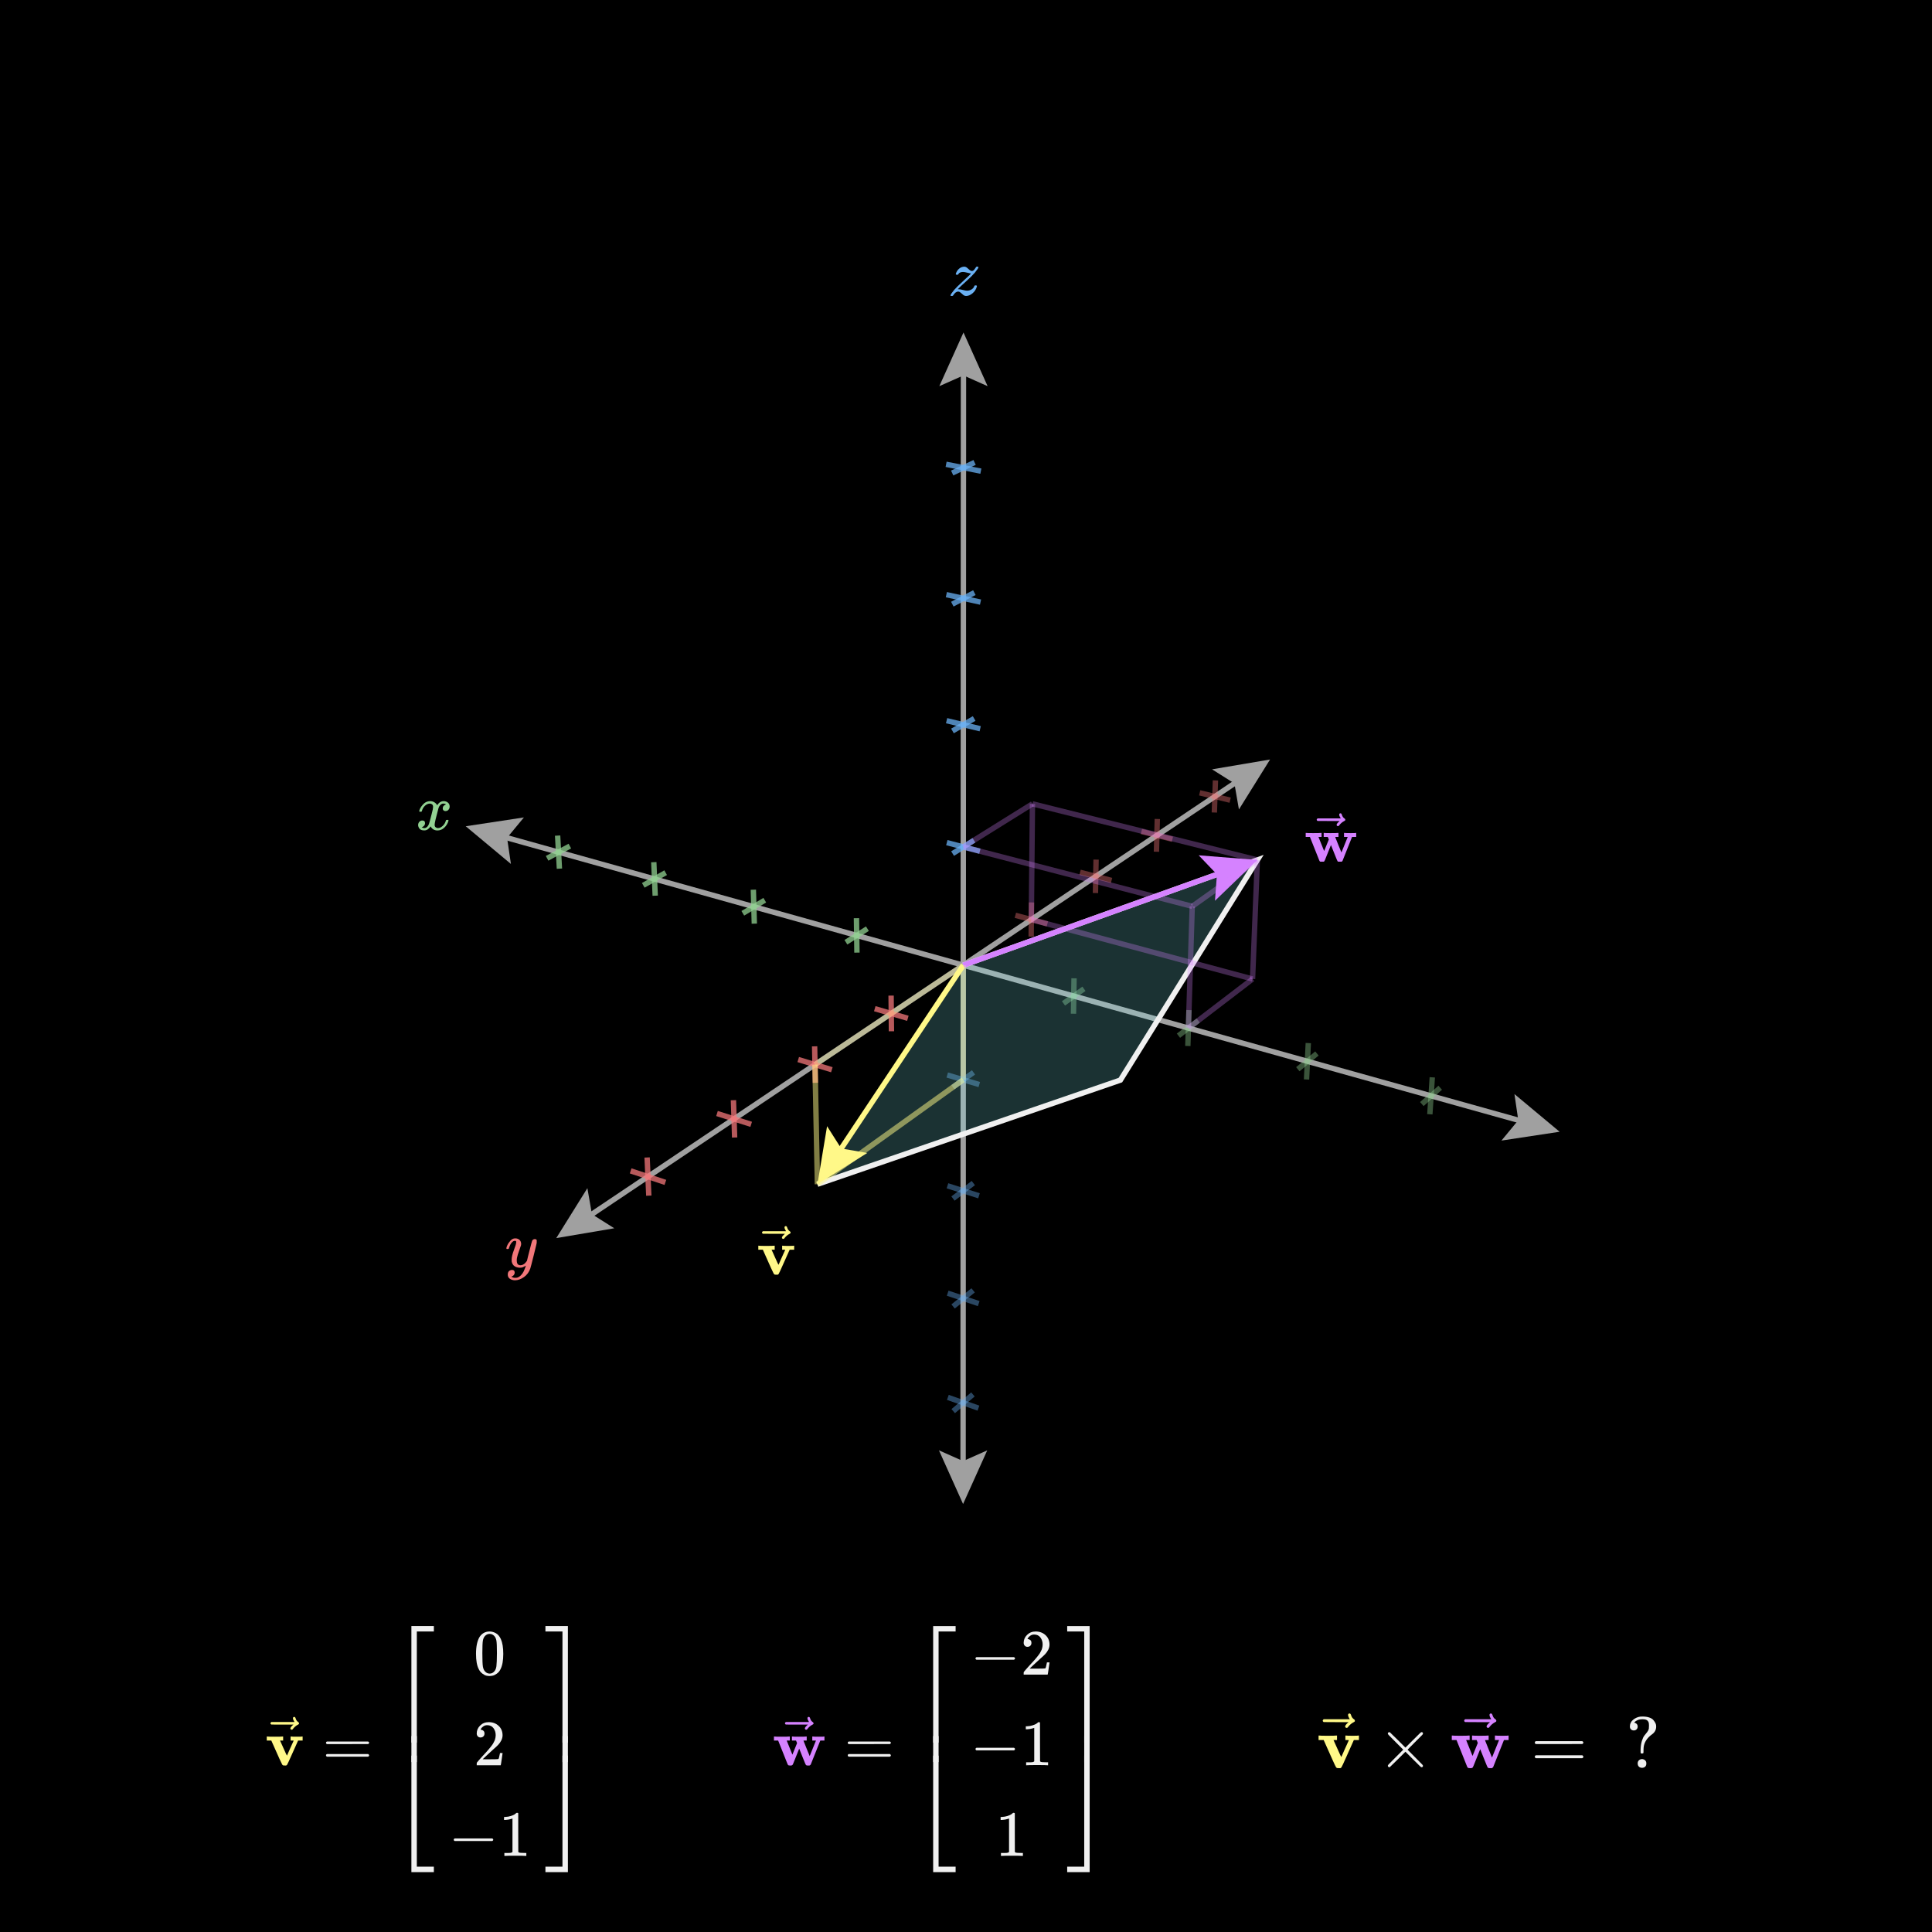 <svg width="540" height="540" viewBox="0 0 540 540" fill="none" xmlns="http://www.w3.org/2000/svg">
<rect x="0" y="0" width="540" height="540" fill="#333333" stroke="none"/>
<g clip-path="url(#clip0_769_1000)">
<path d="M540 0H0V540H540V0Z" fill="black"/>
<path d="M129.54 220.919H113.926V235.863H129.54V220.919Z" fill="black"/>
<g clip-path="url(#clip1_769_1000)">
<path d="M117.176 226.688C117.26 226.181 117.586 225.596 118.153 224.932C118.72 224.269 119.42 223.931 120.252 223.919C120.675 223.919 121.061 224.027 121.411 224.245C121.76 224.462 122.02 224.733 122.189 225.059C122.695 224.299 123.305 223.919 124.017 223.919C124.463 223.919 124.849 224.052 125.175 224.317C125.501 224.582 125.67 224.938 125.682 225.385C125.682 225.735 125.597 226.018 125.428 226.235C125.259 226.453 125.096 226.585 124.94 226.634C124.783 226.682 124.644 226.706 124.523 226.706C124.294 226.706 124.107 226.64 123.962 226.507C123.818 226.374 123.745 226.199 123.745 225.982C123.745 225.427 124.047 225.047 124.65 224.842C124.517 224.685 124.276 224.607 123.926 224.607C123.769 224.607 123.655 224.619 123.582 224.643C123.124 224.836 122.786 225.234 122.569 225.837C121.845 228.504 121.483 230.06 121.483 230.506C121.483 230.844 121.579 231.086 121.772 231.23C121.966 231.375 122.177 231.448 122.406 231.448C122.852 231.448 123.293 231.248 123.727 230.85C124.161 230.452 124.457 229.964 124.614 229.384C124.65 229.264 124.686 229.197 124.722 229.185C124.759 229.173 124.855 229.161 125.012 229.149H125.084C125.265 229.149 125.356 229.197 125.356 229.294C125.356 229.306 125.344 229.372 125.32 229.493C125.127 230.181 124.753 230.79 124.198 231.321C123.643 231.852 122.997 232.117 122.261 232.117C121.417 232.117 120.777 231.737 120.343 230.977C119.848 231.725 119.281 232.099 118.642 232.099H118.533C117.942 232.099 117.519 231.942 117.266 231.629C117.013 231.315 116.88 230.983 116.868 230.633C116.868 230.247 116.983 229.933 117.212 229.692C117.441 229.451 117.713 229.33 118.026 229.33C118.545 229.33 118.804 229.583 118.804 230.09C118.804 230.332 118.732 230.543 118.587 230.724C118.442 230.905 118.304 231.025 118.171 231.086C118.038 231.146 117.96 231.176 117.936 231.176L117.881 231.194C117.881 231.206 117.918 231.23 117.99 231.267C118.062 231.303 118.159 231.345 118.28 231.393C118.4 231.442 118.515 231.46 118.623 231.448C119.058 231.448 119.432 231.176 119.746 230.633C119.854 230.44 119.993 230.03 120.162 229.403C120.331 228.775 120.5 228.124 120.669 227.448C120.837 226.772 120.934 226.374 120.958 226.253C121.018 225.928 121.049 225.692 121.049 225.548C121.049 225.21 120.958 224.969 120.777 224.824C120.596 224.679 120.391 224.607 120.162 224.607C119.679 224.607 119.227 224.8 118.804 225.186C118.382 225.572 118.087 226.066 117.918 226.67C117.894 226.778 117.863 226.839 117.827 226.851C117.791 226.863 117.694 226.875 117.538 226.887H117.284C117.212 226.815 117.176 226.748 117.176 226.688Z" fill="#92D192"/>
</g>
<path d="M153.943 343.128H138.558V361.905H153.943V343.128Z" fill="black"/>
<g clip-path="url(#clip2_769_1000)">
<path d="M141.524 348.935C141.524 348.766 141.614 348.476 141.795 348.066C141.976 347.655 142.266 347.227 142.664 346.78C143.062 346.334 143.509 346.117 144.004 346.129C144.498 346.129 144.897 346.268 145.198 346.545C145.5 346.823 145.657 347.209 145.669 347.704C145.645 347.933 145.627 348.06 145.615 348.084C145.615 348.12 145.518 348.398 145.325 348.917C145.132 349.435 144.933 350.021 144.728 350.672C144.523 351.324 144.426 351.843 144.438 352.229C144.438 352.748 144.523 353.11 144.691 353.315C144.86 353.52 145.114 353.629 145.452 353.641C145.729 353.641 145.989 353.575 146.23 353.442C146.472 353.309 146.659 353.171 146.791 353.026C146.924 352.881 147.087 352.682 147.28 352.428C147.28 352.416 147.31 352.296 147.371 352.066C147.431 351.837 147.515 351.481 147.624 350.998C147.733 350.516 147.847 350.069 147.968 349.659C148.427 347.849 148.68 346.901 148.728 346.817C148.885 346.491 149.145 346.328 149.507 346.328C149.663 346.328 149.79 346.37 149.887 346.455C149.983 346.539 150.05 346.612 150.086 346.672C150.122 346.732 150.134 346.787 150.122 346.835C150.122 346.992 149.826 348.259 149.235 350.636C148.644 353.014 148.306 354.317 148.221 354.546C147.883 355.548 147.298 356.344 146.465 356.936C145.633 357.527 144.8 357.829 143.967 357.841C143.424 357.841 142.948 357.708 142.537 357.443C142.127 357.177 141.922 356.779 141.922 356.248C141.922 355.982 141.964 355.759 142.049 355.578C142.133 355.397 142.248 355.264 142.393 355.18C142.537 355.095 142.658 355.035 142.755 354.999C142.851 354.963 142.954 354.944 143.062 354.944C143.593 354.944 143.859 355.198 143.859 355.705C143.859 355.946 143.786 356.157 143.642 356.338C143.497 356.519 143.358 356.64 143.225 356.7C143.092 356.761 143.014 356.791 142.99 356.791L142.936 356.809C142.96 356.869 143.074 356.942 143.28 357.026C143.485 357.111 143.69 357.153 143.895 357.153H144.04C144.245 357.153 144.402 357.141 144.51 357.117C144.909 357.008 145.277 356.779 145.615 356.429C145.953 356.079 146.212 355.705 146.393 355.307C146.574 354.908 146.713 354.57 146.809 354.293C146.906 354.015 146.954 353.834 146.954 353.75L146.846 353.822C146.773 353.87 146.659 353.937 146.502 354.021C146.345 354.106 146.188 354.178 146.031 354.239C145.79 354.299 145.554 354.329 145.325 354.329C144.77 354.329 144.281 354.196 143.859 353.931C143.436 353.665 143.159 353.237 143.026 352.646C143.014 352.561 143.008 352.374 143.008 352.084C143.008 351.397 143.219 350.497 143.642 349.387C144.064 348.277 144.275 347.571 144.275 347.269C144.275 347.257 144.275 347.245 144.275 347.233C144.275 347.124 144.275 347.052 144.275 347.016C144.275 346.98 144.251 346.937 144.203 346.889C144.154 346.841 144.088 346.817 144.004 346.817H143.931C143.654 346.817 143.4 346.931 143.171 347.161C142.942 347.39 142.761 347.637 142.628 347.903C142.495 348.168 142.393 348.422 142.32 348.663C142.248 348.904 142.199 349.037 142.175 349.061C142.151 349.085 142.055 349.098 141.886 349.098H141.632C141.56 349.025 141.524 348.971 141.524 348.935Z" fill="#F2777A"/>
</g>
<path d="M277.269 71.533H262.719V86.477H277.269V71.533Z" fill="black"/>
<g clip-path="url(#clip3_769_1000)">
<path d="M271.309 76.415C271.188 76.415 270.868 76.349 270.349 76.216C269.831 76.083 269.451 76.017 269.209 76.017C268.968 76.017 268.763 76.041 268.594 76.089C268.425 76.137 268.286 76.198 268.178 76.27C268.069 76.343 267.997 76.409 267.96 76.469C267.924 76.529 267.882 76.596 267.834 76.668L267.798 76.741C267.761 76.777 267.671 76.795 267.526 76.795C267.273 76.795 267.146 76.747 267.146 76.65C267.146 76.59 267.164 76.505 267.2 76.397C267.357 75.926 267.617 75.522 267.979 75.184C268.34 74.846 268.739 74.641 269.173 74.569C269.318 74.545 269.42 74.533 269.481 74.533C269.782 74.533 270.054 74.635 270.295 74.84C270.536 75.045 270.766 75.245 270.983 75.438C271.2 75.631 271.429 75.733 271.671 75.745C271.936 75.745 272.202 75.546 272.467 75.148C272.732 74.75 272.871 74.551 272.883 74.551C272.895 74.539 272.986 74.533 273.155 74.533H273.39C273.462 74.605 273.499 74.653 273.499 74.677C273.499 74.726 273.469 74.81 273.408 74.931C273.348 75.052 273.263 75.178 273.155 75.311C273.046 75.444 272.944 75.576 272.847 75.709C272.751 75.842 272.666 75.956 272.594 76.053L272.467 76.216C271.948 76.831 271.128 77.646 270.006 78.659C268.883 79.673 268.19 80.324 267.924 80.614L267.707 80.831L267.979 80.849C268.244 80.849 268.63 80.915 269.137 81.048C269.644 81.181 270.024 81.247 270.277 81.247C270.736 81.247 271.158 81.133 271.544 80.903C271.93 80.674 272.183 80.373 272.304 79.999C272.352 79.89 272.395 79.824 272.431 79.799C272.467 79.775 272.558 79.763 272.702 79.763C272.932 79.763 273.046 79.824 273.046 79.944C273.046 80.004 273.04 80.059 273.028 80.107C272.823 80.855 272.425 81.477 271.834 81.971C271.242 82.466 270.651 82.719 270.06 82.731C269.746 82.731 269.469 82.629 269.227 82.424C268.986 82.219 268.751 82.013 268.521 81.808C268.292 81.603 268.063 81.501 267.834 81.501C267.303 81.501 266.826 81.863 266.404 82.587C266.332 82.683 266.229 82.731 266.096 82.731H266.006H265.77C265.698 82.659 265.662 82.605 265.662 82.569C265.662 82.388 266.012 81.869 266.712 81.012C267.182 80.469 267.979 79.685 269.101 78.659C270.223 77.634 270.917 76.982 271.182 76.704C271.327 76.511 271.369 76.415 271.309 76.415Z" fill="#6AB0F3"/>
</g>
<path d="M423.29 305.794L435.922 316.33L419.659 318.796L424.364 313.102L423.29 305.794Z" fill="#A0A0A0"/>
<path d="M142.803 241.476L130.171 230.94L146.434 228.473L141.729 234.167L142.803 241.476Z" fill="#A0A0A0"/>
<path d="M134.024 232.016L432.069 315.254" stroke="#A0A0A0" stroke-width="1.5"/>
<path d="M338.767 215.03L354.985 212.283L346.285 226.243L345.018 218.966L338.767 215.03Z" fill="#A0A0A0"/>
<path d="M171.695 343.306L155.477 346.053L164.177 332.093L165.444 339.37L171.695 343.306Z" fill="#A0A0A0"/>
<path d="M158.799 343.826L351.663 214.511" stroke="#A0A0A0" stroke-width="1.5"/>
<path d="M275.938 405.379L269.183 420.377L262.438 405.374L269.187 408.377L275.938 405.379Z" fill="#A0A0A0"/>
<path d="M262.543 107.933L269.298 92.935L276.043 107.937L269.294 104.935L262.543 107.933Z" fill="#A0A0A0"/>
<path d="M269.297 96.935L269.184 416.377" stroke="#A0A0A0" stroke-width="1.5"/>
<path opacity="0.75" d="M264.637 235.517L273.883 237.917" stroke="#6AB0F3" stroke-width="1.5"/>
<path opacity="0.75" d="M266.253 238.58L272.216 234.865" stroke="#6AB0F3" stroke-width="1.5"/>
<path opacity="0.4" d="M264.759 300.466L273.714 303.138" stroke="#6AB0F3" stroke-width="1.5"/>
<path opacity="0.4" d="M266.325 303.876L272.1 299.738" stroke="#6AB0F3" stroke-width="1.5"/>
<path opacity="0.75" d="M236.431 263.365L242.441 259.569" stroke="#92D192" stroke-width="1.5"/>
<path opacity="0.75" d="M239.38 256.634L239.517 266.261" stroke="#92D192" stroke-width="1.5"/>
<path opacity="0.4" d="M297.252 280.452L302.962 276.372" stroke="#92D192" stroke-width="1.5"/>
<path opacity="0.4" d="M300.197 273.442L300.042 283.34" stroke="#92D192" stroke-width="1.5"/>
<path opacity="0.75" d="M244.502 281.929L253.75 284.619" stroke="#F2777A" stroke-width="1.5"/>
<path opacity="0.75" d="M249.065 278.27L249.161 288.245" stroke="#F2777A" stroke-width="1.5"/>
<path opacity="0.4" d="M283.796 255.824L292.746 258.228" stroke="#F2777A" stroke-width="1.5"/>
<path opacity="0.4" d="M288.306 252.235L288.213 261.788" stroke="#F2777A" stroke-width="1.5"/>
<path opacity="0.75" d="M264.573 201.434L273.972 203.683" stroke="#6AB0F3" stroke-width="1.5"/>
<path opacity="0.75" d="M266.216 204.302L272.277 200.823" stroke="#6AB0F3" stroke-width="1.5"/>
<path opacity="0.4" d="M264.818 331.432L273.633 334.225" stroke="#6AB0F3" stroke-width="1.5"/>
<path opacity="0.4" d="M266.359 334.996L272.045 330.67" stroke="#6AB0F3" stroke-width="1.5"/>
<path opacity="0.75" d="M207.618 255.269L213.757 251.605" stroke="#92D192" stroke-width="1.5"/>
<path opacity="0.75" d="M210.565 248.671L210.834 258.167" stroke="#92D192" stroke-width="1.5"/>
<path opacity="0.4" d="M329.38 289.479L334.917 285.243" stroke="#92D192" stroke-width="1.5"/>
<path opacity="0.4" d="M332.32 282.32L332.002 292.358" stroke="#92D192" stroke-width="1.5"/>
<path opacity="0.75" d="M223.106 296.143L232.507 298.995" stroke="#F2777A" stroke-width="1.5"/>
<path opacity="0.75" d="M227.689 292.452L227.897 302.652" stroke="#F2777A" stroke-width="1.5"/>
<path opacity="0.4" d="M301.88 243.81L310.685 246.088" stroke="#F2777A" stroke-width="1.5"/>
<path opacity="0.4" d="M306.357 240.258L306.185 249.612" stroke="#F2777A" stroke-width="1.5"/>
<path opacity="0.75" d="M264.507 166.206L274.064 168.291" stroke="#6AB0F3" stroke-width="1.5"/>
<path opacity="0.75" d="M266.177 168.865L272.34 165.64" stroke="#6AB0F3" stroke-width="1.5"/>
<path opacity="0.4" d="M264.874 361.452L273.554 364.358" stroke="#6AB0F3" stroke-width="1.5"/>
<path opacity="0.4" d="M266.392 365.161L271.991 360.659" stroke="#6AB0F3" stroke-width="1.5"/>
<path opacity="0.75" d="M179.797 247.453L186.052 243.914" stroke="#92D192" stroke-width="1.5"/>
<path opacity="0.75" d="M182.741 240.981L183.132 250.35" stroke="#92D192" stroke-width="1.5"/>
<path opacity="0.4" d="M362.741 298.851L368.088 294.453" stroke="#92D192" stroke-width="1.5"/>
<path opacity="0.4" d="M365.673 291.538L365.181 301.721" stroke="#92D192" stroke-width="1.5"/>
<path opacity="0.75" d="M200.403 311.227L209.958 314.255" stroke="#F2777A" stroke-width="1.5"/>
<path opacity="0.75" d="M204.999 307.507L205.332 317.939" stroke="#F2777A" stroke-width="1.5"/>
<path opacity="0.4" d="M319.03 232.416L327.692 234.578" stroke="#F2777A" stroke-width="1.5"/>
<path opacity="0.4" d="M323.472 228.903L323.229 238.066" stroke="#F2777A" stroke-width="1.5"/>
<path opacity="0.75" d="M264.438 129.774L274.16 131.684" stroke="#6AB0F3" stroke-width="1.5"/>
<path opacity="0.75" d="M266.136 132.209L272.405 129.257" stroke="#6AB0F3" stroke-width="1.5"/>
<path opacity="0.4" d="M264.929 390.57L273.478 393.581" stroke="#6AB0F3" stroke-width="1.5"/>
<path opacity="0.4" d="M266.425 394.414L271.939 389.749" stroke="#6AB0F3" stroke-width="1.5"/>
<path opacity="0.75" d="M152.916 239.901L159.277 236.48" stroke="#92D192" stroke-width="1.5"/>
<path opacity="0.75" d="M155.857 233.552L156.361 242.796" stroke="#92D192" stroke-width="1.5"/>
<path opacity="0.4" d="M397.407 308.591L402.545 304.019" stroke="#92D192" stroke-width="1.5"/>
<path opacity="0.4" d="M400.329 301.115L399.648 311.447" stroke="#92D192" stroke-width="1.5"/>
<path opacity="0.75" d="M176.267 327.261L185.978 330.484" stroke="#F2777A" stroke-width="1.5"/>
<path opacity="0.75" d="M180.87 323.516L181.344 334.191" stroke="#F2777A" stroke-width="1.5"/>
<path opacity="0.4" d="M335.317 221.596L343.838 223.651" stroke="#F2777A" stroke-width="1.5"/>
<path opacity="0.4" d="M339.721 218.122L339.414 227.101" stroke="#F2777A" stroke-width="1.5"/>
<path d="M228.474 330.995L313.149 301.892L351.436 240.361L269.236 269.778" fill="#8AFDFF" fill-opacity="0.2"/>
<path d="M228.474 330.995L313.149 301.892L351.436 240.361L269.236 269.778" stroke="#F0F0F0" stroke-width="1.5"/>
<path d="M242.406 322.251L228.474 330.995L231.169 314.769L235.125 321.007L242.406 322.251Z" fill="#FFF888"/>
<path d="M269.236 269.778L230.691 327.666" stroke="#FFF888" stroke-width="1.5"/>
<path d="M335.039 239.06L351.436 240.361L339.588 251.77L340.138 244.404L335.039 239.06Z" fill="#D582FF"/>
<path d="M269.236 269.778L347.67 241.709" stroke="#D582FF" stroke-width="1.5"/>
<path opacity="0.3" d="M269.236 269.778L227.793 297.565" stroke="#FFF888" stroke-width="1.5"/>
<path opacity="0.3" d="M269.236 269.778L269.225 301.799" stroke="#FFF888" stroke-width="1.5"/>
<path opacity="0.3" d="M227.793 297.565L228.474 330.995" stroke="#FFF888" stroke-width="1.5"/>
<path opacity="0.3" d="M227.793 297.565L228.474 330.995" stroke="#FFF888" stroke-width="1.5"/>
<path opacity="0.3" d="M269.225 301.799L228.474 330.995" stroke="#FFF888" stroke-width="1.5"/>
<path opacity="0.3" d="M269.225 301.799L228.474 330.995" stroke="#FFF888" stroke-width="1.5"/>
<path opacity="0.3" d="M332.161 287.352L350.096 273.635" stroke="#D582FF" stroke-width="1.5"/>
<path opacity="0.3" d="M288.259 257.022L350.096 273.634" stroke="#D582FF" stroke-width="1.5"/>
<path opacity="0.3" d="M332.161 287.352L333.237 253.325" stroke="#D582FF" stroke-width="1.5"/>
<path opacity="0.3" d="M288.259 257.023L288.572 224.674" stroke="#D582FF" stroke-width="1.5"/>
<path opacity="0.3" d="M350.096 273.634L351.436 240.36" stroke="#D582FF" stroke-width="1.5"/>
<path opacity="0.3" d="M269.247 236.714L333.237 253.325" stroke="#D582FF" stroke-width="1.5"/>
<path opacity="0.3" d="M269.247 236.714L288.572 224.674" stroke="#D582FF" stroke-width="1.5"/>
<path opacity="0.3" d="M333.237 253.324L351.436 240.36" stroke="#D582FF" stroke-width="1.5"/>
<path opacity="0.3" d="M288.572 224.674L351.436 240.361" stroke="#D582FF" stroke-width="1.5"/>
<path d="M225.93 339.864H208.994V360.689H225.93V339.864Z" fill="black"/>
<g clip-path="url(#clip4_769_1000)">
<path d="M218.737 348.182C218.882 348.218 219.449 348.237 220.438 348.237C221.319 348.237 221.795 348.218 221.868 348.182H221.976V349.304H220.71L218.882 353.394C218.146 355.059 217.724 355.963 217.615 356.108C217.519 356.229 217.404 356.289 217.271 356.289C217.247 356.289 217.205 356.289 217.145 356.289C217.084 356.289 217.024 356.283 216.964 356.271H216.692C216.511 356.271 216.367 356.18 216.258 356C216.15 355.819 215.89 355.276 215.48 354.371C215.299 353.973 215.154 353.647 215.046 353.394L213.218 349.304H211.951V348.182H212.096C212.277 348.218 212.947 348.237 214.105 348.237C215.396 348.237 216.15 348.218 216.367 348.182H216.53V349.304H215.661L216.62 351.439C217.235 352.827 217.561 353.52 217.597 353.52C217.597 353.508 217.905 352.815 218.52 351.439C219.135 350.064 219.455 349.358 219.479 349.322C219.479 349.31 219.334 349.304 219.045 349.304H218.611V348.182H218.737Z" fill="#FFF888"/>
<path d="M219.271 343.061C219.271 342.965 219.301 342.88 219.361 342.808C219.422 342.735 219.512 342.699 219.633 342.699C219.717 342.699 219.79 342.729 219.85 342.79C219.91 342.838 219.971 342.953 220.031 343.134C220.152 343.58 220.399 343.924 220.773 344.165C220.906 344.249 220.972 344.358 220.972 344.491C220.972 344.599 220.954 344.672 220.918 344.708C220.881 344.744 220.797 344.798 220.664 344.871C220.146 345.136 219.693 345.516 219.307 346.011C219.283 346.035 219.253 346.071 219.217 346.119C219.181 346.168 219.15 346.204 219.126 346.228C219.102 346.252 219.072 346.264 219.036 346.264C219 346.264 218.957 346.27 218.909 346.282C218.825 346.282 218.746 346.252 218.674 346.192C218.601 346.131 218.559 346.041 218.547 345.92C218.547 345.691 218.831 345.335 219.398 344.853H216.303L213.209 344.835C213.052 344.726 212.974 344.611 212.974 344.491C212.974 344.406 213.052 344.286 213.209 344.129H219.705C219.416 343.67 219.271 343.315 219.271 343.061Z" fill="#FFF888"/>
</g>
<path d="M383.387 224.484H361.988V245.33H383.387V224.484Z" fill="black"/>
<g clip-path="url(#clip5_769_1000)">
<path d="M375.787 232.803C375.932 232.839 376.523 232.858 377.56 232.858C378.465 232.858 378.936 232.839 378.972 232.803H379.062V233.925H377.904L375.226 240.639C375.214 240.651 375.196 240.669 375.172 240.693C375.147 240.718 375.123 240.742 375.099 240.766C375.075 240.79 375.063 240.802 375.063 240.802C375.063 240.802 375.045 240.814 375.009 240.838C374.972 240.862 374.96 240.874 374.972 240.874C374.985 240.874 374.96 240.88 374.9 240.893C374.84 240.905 374.816 240.905 374.828 240.893C374.84 240.88 374.816 240.886 374.755 240.911C374.695 240.935 374.659 240.935 374.647 240.911C374.635 240.886 374.586 240.886 374.502 240.911H374.303C374.098 240.911 373.953 240.85 373.869 240.73C373.784 240.609 373.615 240.223 373.362 239.571C373.169 239.089 373.006 238.685 372.873 238.359L372.005 236.187L371.136 238.359C371.015 238.673 370.858 239.065 370.665 239.535C370.412 240.199 370.243 240.591 370.159 240.712C370.074 240.832 369.929 240.899 369.724 240.911H369.507C369.29 240.911 369.145 240.899 369.073 240.874C369.001 240.85 368.91 240.772 368.801 240.639L366.123 233.925H364.947V232.803H365.074C365.254 232.839 365.906 232.858 367.028 232.858C368.271 232.858 369.001 232.839 369.218 232.803H369.381V233.925H368.512L370.104 237.87L371.407 234.649L371.118 233.925H369.978V232.803H370.104C370.249 232.839 370.834 232.858 371.86 232.858C373.078 232.858 373.778 232.839 373.959 232.803H374.104V233.925H373.651C373.35 233.925 373.199 233.937 373.199 233.961C373.211 234.01 373.501 234.74 374.068 236.151C374.635 237.563 374.924 238.268 374.936 238.268L376.692 233.925H375.66V232.803H375.787Z" fill="#D582FF"/>
<path d="M374.312 227.682C374.312 227.586 374.342 227.501 374.402 227.429C374.463 227.356 374.553 227.32 374.674 227.32C374.758 227.32 374.831 227.35 374.891 227.411C374.951 227.459 375.012 227.574 375.072 227.754C375.193 228.201 375.44 228.545 375.814 228.786C375.947 228.87 376.013 228.979 376.013 229.112C376.013 229.22 375.995 229.293 375.959 229.329C375.923 229.365 375.838 229.419 375.705 229.492C375.187 229.757 374.734 230.137 374.348 230.632C374.324 230.656 374.294 230.692 374.258 230.74C374.221 230.789 374.191 230.825 374.167 230.849C374.143 230.873 374.113 230.885 374.077 230.885C374.04 230.885 373.998 230.891 373.95 230.903C373.866 230.903 373.787 230.873 373.715 230.813C373.642 230.753 373.6 230.662 373.588 230.541C373.588 230.312 373.872 229.956 374.439 229.474H371.344L368.249 229.456C368.093 229.347 368.014 229.232 368.014 229.112C368.014 229.027 368.093 228.907 368.249 228.75H374.746C374.457 228.291 374.312 227.935 374.312 227.682Z" fill="#D582FF"/>
</g>
<path d="M169.424 451.486H71.603V532.514H169.424V451.486Z" fill="black"/>
<g clip-path="url(#clip6_769_1000)">
<path d="M81.347 485.362C81.492 485.399 82.059 485.417 83.048 485.417C83.929 485.417 84.406 485.399 84.478 485.362H84.587V486.485H83.32L81.492 490.575C80.756 492.24 80.333 493.145 80.225 493.29C80.128 493.41 80.013 493.471 79.881 493.471C79.857 493.471 79.814 493.471 79.754 493.471C79.694 493.471 79.633 493.465 79.573 493.453H79.302C79.121 493.453 78.976 493.362 78.867 493.181C78.759 493 78.499 492.457 78.089 491.552C77.908 491.154 77.763 490.828 77.655 490.575L75.827 486.485H74.56V485.362H74.705C74.885 485.399 75.555 485.417 76.713 485.417C78.005 485.417 78.759 485.399 78.976 485.362H79.139V486.485H78.27L79.229 488.62C79.845 490.008 80.17 490.702 80.207 490.702C80.207 490.69 80.514 489.996 81.13 488.62C81.745 487.245 82.065 486.539 82.089 486.503C82.089 486.491 81.944 486.485 81.654 486.485H81.22V485.362H81.347Z" fill="#FFF888"/>
<path d="M81.881 480.24C81.881 480.144 81.911 480.059 81.971 479.987C82.031 479.915 82.122 479.878 82.243 479.878C82.327 479.878 82.4 479.909 82.46 479.969C82.52 480.017 82.581 480.132 82.641 480.313C82.761 480.759 83.009 481.103 83.383 481.344C83.516 481.429 83.582 481.537 83.582 481.67C83.582 481.779 83.564 481.851 83.528 481.887C83.492 481.924 83.407 481.978 83.274 482.05C82.755 482.316 82.303 482.696 81.917 483.19C81.893 483.215 81.863 483.251 81.826 483.299C81.79 483.347 81.76 483.383 81.736 483.408C81.712 483.432 81.682 483.444 81.645 483.444C81.609 483.444 81.567 483.45 81.519 483.462C81.434 483.462 81.356 483.432 81.283 483.371C81.211 483.311 81.169 483.221 81.157 483.1C81.157 482.871 81.44 482.515 82.007 482.032H78.912L75.818 482.014C75.661 481.905 75.582 481.791 75.582 481.67C75.582 481.586 75.661 481.465 75.818 481.308H82.315C82.025 480.85 81.881 480.494 81.881 480.24Z" fill="#FFF888"/>
<path d="M91.117 487.118C91.117 486.961 91.201 486.841 91.37 486.756H102.899C103.08 486.853 103.17 486.973 103.17 487.118C103.17 487.251 103.086 487.365 102.917 487.462L97.161 487.48H91.406C91.213 487.42 91.117 487.299 91.117 487.118ZM91.117 490.629C91.117 490.448 91.213 490.328 91.406 490.267H102.917C103.086 490.388 103.17 490.509 103.17 490.629C103.17 490.786 103.08 490.907 102.899 490.991H91.37C91.201 490.907 91.117 490.786 91.117 490.629Z" fill="#F0F0F0"/>
<path d="M114.985 487.045V454.485H121.265V456.006H116.505V487.045H114.985Z" fill="#F0F0F0"/>
<path d="M114.985 523.261V490.701H116.505V521.74H121.265V523.261H114.985Z" fill="#F0F0F0"/>
<g clip-path="url(#clip7_769_1000)">
<path d="M114.985 494.33V483.413H116.505V494.33H114.985Z" fill="#F0F0F0"/>
</g>
<path d="M134.079 457.472C134.755 456.495 135.678 456.006 136.848 456.006C137.427 456.006 138.007 456.163 138.586 456.477C139.165 456.79 139.635 457.345 139.997 458.142C140.444 459.143 140.667 460.519 140.667 462.268C140.667 464.138 140.408 465.568 139.889 466.558C139.648 467.064 139.316 467.469 138.893 467.77C138.471 468.072 138.103 468.259 137.789 468.331C137.476 468.404 137.168 468.446 136.866 468.458C136.553 468.458 136.239 468.422 135.925 468.349C135.612 468.277 135.244 468.084 134.821 467.77C134.399 467.457 134.067 467.052 133.826 466.558C133.307 465.568 133.048 464.138 133.048 462.268C133.048 460.169 133.391 458.57 134.079 457.472ZM138.151 457.255C137.789 456.869 137.361 456.676 136.866 456.676C136.36 456.676 135.925 456.869 135.563 457.255C135.262 457.569 135.063 458.003 134.966 458.558C134.869 459.113 134.821 460.271 134.821 462.033C134.821 463.939 134.869 465.194 134.966 465.797C135.063 466.401 135.28 466.877 135.618 467.227C135.955 467.589 136.372 467.77 136.866 467.77C137.349 467.77 137.759 467.589 138.097 467.227C138.447 466.865 138.664 466.359 138.749 465.707C138.833 465.055 138.881 463.831 138.893 462.033C138.893 460.283 138.845 459.131 138.749 458.576C138.652 458.021 138.453 457.581 138.151 457.255Z" fill="#F0F0F0"/>
<path d="M134.314 485.634C133.989 485.634 133.729 485.526 133.536 485.308C133.343 485.091 133.247 484.826 133.247 484.512C133.247 483.655 133.566 482.913 134.206 482.286C134.845 481.658 135.642 481.345 136.595 481.345C137.693 481.345 138.61 481.683 139.346 482.358C140.082 483.034 140.456 483.909 140.468 484.983C140.468 485.501 140.347 485.996 140.106 486.467C139.865 486.937 139.575 487.347 139.237 487.697C138.899 488.047 138.417 488.494 137.789 489.037C137.355 489.411 136.752 489.966 135.98 490.702L134.912 491.715L136.287 491.733C138.182 491.733 139.189 491.703 139.31 491.643C139.394 491.619 139.539 491.082 139.744 490.032V489.978H140.468V490.032C140.456 490.068 140.378 490.617 140.233 491.679C140.088 492.741 139.997 493.296 139.961 493.344V493.398H133.247V493.055V492.837C133.247 492.753 133.283 492.662 133.355 492.566C133.428 492.469 133.609 492.258 133.898 491.932C134.248 491.546 134.55 491.208 134.803 490.919C134.912 490.798 135.117 490.575 135.418 490.249C135.72 489.923 135.925 489.7 136.034 489.58C136.142 489.459 136.317 489.26 136.559 488.982C136.8 488.705 136.969 488.5 137.065 488.367C137.162 488.234 137.301 488.053 137.482 487.824C137.663 487.595 137.789 487.402 137.862 487.245C137.934 487.088 138.025 486.913 138.133 486.72C138.242 486.527 138.32 486.334 138.369 486.141C138.417 485.948 138.459 485.767 138.495 485.598C138.531 485.429 138.55 485.23 138.55 485.001C138.55 484.24 138.344 483.583 137.934 483.028C137.524 482.473 136.939 482.195 136.179 482.195C135.78 482.195 135.431 482.298 135.129 482.503C134.827 482.708 134.616 482.907 134.495 483.1C134.375 483.293 134.314 483.408 134.314 483.444C134.314 483.456 134.345 483.462 134.405 483.462C134.622 483.462 134.845 483.547 135.075 483.716C135.304 483.885 135.418 484.162 135.418 484.548C135.418 484.85 135.322 485.103 135.129 485.308C134.936 485.513 134.664 485.622 134.314 485.634Z" fill="#F0F0F0"/>
<path d="M126.822 514.447C126.822 514.447 126.822 514.368 126.822 514.211C126.822 514.054 126.906 513.934 127.075 513.849H137.59C137.771 513.946 137.862 514.066 137.862 514.211C137.862 514.356 137.771 514.477 137.59 514.573H127.075C126.906 514.489 126.822 514.368 126.822 514.211V514.447Z" fill="#F0F0F0"/>
<path d="M143.237 508.275L143.002 508.366C142.833 508.426 142.592 508.486 142.278 508.547C141.964 508.607 141.614 508.649 141.228 508.673H140.884V507.841H141.228C141.795 507.817 142.32 507.726 142.803 507.569C143.285 507.413 143.623 507.268 143.816 507.135C144.009 507.002 144.178 506.87 144.323 506.737C144.347 506.701 144.42 506.683 144.54 506.683C144.649 506.683 144.751 506.719 144.848 506.791V512.203L144.866 517.632C144.95 517.717 145.023 517.771 145.083 517.795C145.144 517.819 145.288 517.843 145.518 517.868C145.747 517.892 146.121 517.904 146.64 517.904H147.11V518.736H146.911C146.658 518.7 145.699 518.682 144.033 518.682C142.393 518.682 141.445 518.7 141.192 518.736H140.975V517.904H141.445C141.711 517.904 141.94 517.904 142.133 517.904C142.326 517.904 142.477 517.898 142.586 517.886C142.694 517.874 142.791 517.856 142.875 517.831C142.96 517.807 143.008 517.795 143.02 517.795C143.032 517.795 143.068 517.765 143.129 517.705C143.189 517.644 143.225 517.62 143.237 517.632V508.275Z" fill="#F0F0F0"/>
<path d="M152.449 456.006V454.485H158.73V487.045H157.209V456.006H152.449Z" fill="#F0F0F0"/>
<path d="M157.209 521.74V490.701H158.73V523.261H152.449V521.74H157.209Z" fill="#F0F0F0"/>
<g clip-path="url(#clip8_769_1000)">
<path d="M157.209 494.33V483.413H158.73V494.33H157.209Z" fill="#F0F0F0"/>
</g>
</g>
<path d="M315.627 451.485H213.361V532.514H315.627V451.485Z" fill="black"/>
<g clip-path="url(#clip9_769_1000)">
<path d="M227.161 485.363C227.306 485.399 227.897 485.417 228.935 485.417C229.84 485.417 230.311 485.399 230.347 485.363H230.437V486.485H229.279L226.6 493.2C226.588 493.212 226.57 493.23 226.546 493.254C226.522 493.278 226.498 493.302 226.474 493.326C226.449 493.35 226.437 493.363 226.437 493.363C226.437 493.363 226.419 493.375 226.383 493.399C226.347 493.423 226.335 493.435 226.347 493.435C226.359 493.435 226.335 493.441 226.275 493.453C226.214 493.465 226.19 493.465 226.202 493.453C226.214 493.441 226.19 493.447 226.13 493.471C226.069 493.495 226.033 493.495 226.021 493.471C226.009 493.447 225.961 493.447 225.876 493.471H225.677C225.472 493.471 225.327 493.411 225.243 493.29C225.158 493.17 224.989 492.783 224.736 492.132C224.543 491.649 224.38 491.245 224.247 490.919L223.379 488.747L222.51 490.919C222.389 491.233 222.232 491.625 222.039 492.096C221.786 492.759 221.617 493.151 221.533 493.272C221.448 493.393 221.303 493.459 221.098 493.471H220.881C220.664 493.471 220.519 493.459 220.447 493.435C220.374 493.411 220.284 493.332 220.175 493.2L217.497 486.485H216.32V485.363H216.447C216.628 485.399 217.279 485.417 218.401 485.417C219.644 485.417 220.374 485.399 220.591 485.363H220.754V486.485H219.886L221.478 490.431L222.781 487.209L222.492 486.485H221.352V485.363H221.478C221.623 485.399 222.208 485.417 223.234 485.417C224.453 485.417 225.152 485.399 225.333 485.363H225.478V486.485H225.026C224.724 486.485 224.573 486.497 224.573 486.521C224.585 486.569 224.875 487.299 225.442 488.711C226.009 490.123 226.299 490.829 226.311 490.829L228.066 486.485H227.035V485.363H227.161Z" fill="#D582FF"/>
<path d="M225.686 480.241C225.686 480.145 225.716 480.06 225.777 479.988C225.837 479.915 225.928 479.879 226.048 479.879C226.133 479.879 226.205 479.909 226.265 479.97C226.326 480.018 226.386 480.133 226.446 480.314C226.567 480.76 226.814 481.104 227.189 481.345C227.321 481.43 227.388 481.538 227.388 481.671C227.388 481.78 227.37 481.852 227.333 481.888C227.297 481.924 227.213 481.979 227.08 482.051C226.561 482.317 226.109 482.697 225.723 483.191C225.698 483.216 225.668 483.252 225.632 483.3C225.596 483.348 225.566 483.384 225.542 483.409C225.517 483.433 225.487 483.445 225.451 483.445C225.415 483.445 225.373 483.451 225.324 483.463C225.24 483.463 225.161 483.433 225.089 483.372C225.017 483.312 224.974 483.222 224.962 483.101C224.962 482.872 225.246 482.516 225.813 482.033H222.718L219.623 482.015C219.466 481.906 219.388 481.792 219.388 481.671C219.388 481.587 219.466 481.466 219.623 481.309H226.121C225.831 480.851 225.686 480.495 225.686 480.241Z" fill="#D582FF"/>
<path d="M236.949 487.118C236.949 486.961 237.034 486.841 237.203 486.756H248.732C248.913 486.853 249.003 486.973 249.003 487.118C249.003 487.251 248.919 487.365 248.75 487.462L242.994 487.48H237.239C237.046 487.42 236.949 487.299 236.949 487.118ZM236.949 490.629C236.949 490.448 237.046 490.328 237.239 490.267H248.75C248.919 490.388 249.003 490.509 249.003 490.629C249.003 490.786 248.913 490.907 248.732 490.991H237.203C237.034 490.907 236.949 490.786 236.949 490.629Z" fill="#F0F0F0"/>
<path d="M260.818 487.046V454.486H267.099V456.006H262.338V487.046H260.818Z" fill="#F0F0F0"/>
<path d="M260.818 523.262V490.702H262.338V521.741H267.099V523.262H260.818Z" fill="#F0F0F0"/>
<g clip-path="url(#clip10_769_1000)">
<path d="M260.818 494.331V483.414H262.338V494.331H260.818Z" fill="#F0F0F0"/>
</g>
<path d="M272.655 463.771C272.655 463.771 272.655 463.692 272.655 463.535C272.655 463.379 272.739 463.258 272.908 463.174H283.424C283.605 463.27 283.695 463.391 283.695 463.535C283.695 463.68 283.605 463.801 283.424 463.897H272.908C272.739 463.813 272.655 463.692 272.655 463.535V463.771Z" fill="#F0F0F0"/>
<path d="M287.188 460.296C286.863 460.296 286.603 460.188 286.41 459.97C286.217 459.753 286.121 459.488 286.121 459.174C286.121 458.317 286.44 457.575 287.08 456.948C287.719 456.32 288.516 456.007 289.469 456.007C290.567 456.007 291.484 456.344 292.22 457.02C292.956 457.696 293.33 458.571 293.342 459.645C293.342 460.163 293.221 460.658 292.98 461.129C292.739 461.599 292.449 462.009 292.111 462.359C291.773 462.709 291.291 463.156 290.663 463.699C290.229 464.073 289.626 464.628 288.853 465.364L287.786 466.377L289.161 466.395C291.055 466.395 292.063 466.365 292.184 466.305C292.268 466.281 292.413 465.744 292.618 464.694V464.64H293.342V464.694C293.33 464.73 293.251 465.279 293.107 466.341C292.962 467.403 292.871 467.958 292.835 468.006V468.061H286.121V467.717V467.499C286.121 467.415 286.157 467.325 286.229 467.228C286.301 467.131 286.482 466.92 286.772 466.595C287.122 466.208 287.424 465.871 287.677 465.581C287.786 465.46 287.991 465.237 288.292 464.911C288.594 464.586 288.799 464.362 288.908 464.242C289.016 464.121 289.191 463.922 289.433 463.644C289.674 463.367 289.843 463.162 289.939 463.029C290.036 462.896 290.175 462.715 290.356 462.486C290.537 462.257 290.663 462.064 290.736 461.907C290.808 461.75 290.899 461.575 291.007 461.382C291.116 461.189 291.194 460.996 291.243 460.803C291.291 460.61 291.333 460.429 291.369 460.26C291.405 460.091 291.423 459.892 291.423 459.663C291.423 458.902 291.218 458.245 290.808 457.69C290.398 457.135 289.813 456.857 289.053 456.857C288.654 456.857 288.304 456.96 288.003 457.165C287.701 457.37 287.49 457.569 287.369 457.762C287.249 457.955 287.188 458.07 287.188 458.106C287.188 458.118 287.219 458.124 287.279 458.124C287.496 458.124 287.719 458.209 287.948 458.378C288.178 458.547 288.292 458.824 288.292 459.21C288.292 459.512 288.196 459.765 288.003 459.97C287.81 460.175 287.538 460.284 287.188 460.296Z" fill="#F0F0F0"/>
<path d="M272.655 489.109C272.655 489.109 272.655 489.03 272.655 488.873C272.655 488.717 272.739 488.596 272.908 488.511H283.424C283.605 488.608 283.695 488.729 283.695 488.873C283.695 489.018 283.605 489.139 283.424 489.235H272.908C272.739 489.151 272.655 489.03 272.655 488.873V489.109Z" fill="#F0F0F0"/>
<path d="M289.071 482.937L288.835 483.028C288.666 483.088 288.425 483.148 288.111 483.209C287.798 483.269 287.448 483.311 287.062 483.335H286.718V482.503H287.062C287.629 482.479 288.154 482.388 288.636 482.231C289.119 482.075 289.457 481.93 289.65 481.797C289.843 481.664 290.012 481.532 290.157 481.399C290.181 481.363 290.253 481.345 290.374 481.345C290.482 481.345 290.585 481.381 290.681 481.453V486.865L290.7 492.294C290.784 492.379 290.856 492.433 290.917 492.457C290.977 492.481 291.122 492.506 291.351 492.53C291.58 492.554 291.954 492.566 292.473 492.566H292.944V493.398H292.745C292.491 493.362 291.532 493.344 289.867 493.344C288.226 493.344 287.279 493.362 287.025 493.398H286.808V492.566H287.279C287.544 492.566 287.774 492.566 287.967 492.566C288.16 492.566 288.31 492.56 288.419 492.548C288.528 492.536 288.624 492.518 288.709 492.493C288.793 492.469 288.841 492.457 288.853 492.457C288.866 492.457 288.902 492.427 288.962 492.367C289.022 492.306 289.059 492.282 289.071 492.294V482.937Z" fill="#F0F0F0"/>
<path d="M282.03 508.276L281.795 508.367C281.626 508.427 281.385 508.487 281.071 508.548C280.757 508.608 280.407 508.65 280.021 508.674H279.677V507.842H280.021C280.588 507.818 281.113 507.727 281.596 507.57C282.078 507.413 282.416 507.269 282.609 507.136C282.802 507.003 282.971 506.87 283.116 506.738C283.14 506.702 283.213 506.683 283.333 506.683C283.442 506.683 283.544 506.72 283.641 506.792V512.204L283.659 517.633C283.744 517.718 283.816 517.772 283.876 517.796C283.937 517.82 284.081 517.844 284.311 517.869C284.54 517.893 284.914 517.905 285.433 517.905H285.903V518.737H285.704C285.451 518.701 284.492 518.683 282.826 518.683C281.186 518.683 280.238 518.701 279.985 518.737H279.768V517.905H280.238C280.504 517.905 280.733 517.905 280.926 517.905C281.119 517.905 281.27 517.899 281.379 517.887C281.487 517.875 281.584 517.856 281.668 517.832C281.753 517.808 281.801 517.796 281.813 517.796C281.825 517.796 281.861 517.766 281.922 517.706C281.982 517.645 282.018 517.621 282.03 517.633V508.276Z" fill="#F0F0F0"/>
<path d="M298.283 456.006V454.486H304.563V487.046H303.043V456.006H298.283Z" fill="#F0F0F0"/>
<path d="M303.043 521.741V490.702H304.563V523.262H298.283V521.741H303.043Z" fill="#F0F0F0"/>
<g clip-path="url(#clip11_769_1000)">
<path d="M303.043 494.331V483.414H304.563V494.331H303.043Z" fill="#F0F0F0"/>
</g>
</g>
<rect x="364.018" y="472.883" width="104.03" height="26.918" fill="black"/>
<g clip-path="url(#clip12_769_1000)">
<path d="M376.183 485.089C376.346 485.13 376.984 485.151 378.097 485.151C379.088 485.151 379.624 485.13 379.706 485.089H379.828V486.352H378.402L376.346 490.954C375.518 492.827 375.043 493.845 374.92 494.008C374.812 494.144 374.683 494.212 374.534 494.212C374.506 494.212 374.459 494.212 374.391 494.212C374.323 494.212 374.255 494.205 374.187 494.192H373.882C373.678 494.192 373.515 494.09 373.393 493.886C373.271 493.682 372.979 493.072 372.518 492.053C372.314 491.606 372.151 491.239 372.029 490.954L369.972 486.352H368.547V485.089H368.71C368.914 485.13 369.667 485.151 370.97 485.151C372.423 485.151 373.271 485.13 373.515 485.089H373.699V486.352H372.721L373.801 488.755C374.493 490.316 374.859 491.096 374.9 491.096C374.9 491.083 375.246 490.302 375.939 488.755C376.631 487.207 376.991 486.413 377.018 486.372C377.018 486.359 376.855 486.352 376.529 486.352H376.04V485.089H376.183Z" fill="#FFF888"/>
<path d="M376.784 479.327C376.784 479.218 376.818 479.123 376.885 479.042C376.953 478.96 377.055 478.919 377.191 478.919C377.286 478.919 377.367 478.953 377.435 479.021C377.503 479.075 377.571 479.204 377.639 479.408C377.775 479.91 378.053 480.297 378.474 480.569C378.623 480.664 378.698 480.786 378.698 480.935C378.698 481.057 378.677 481.139 378.637 481.18C378.596 481.22 378.501 481.281 378.352 481.363C377.768 481.662 377.259 482.089 376.824 482.646C376.797 482.673 376.763 482.714 376.723 482.768C376.682 482.822 376.648 482.863 376.621 482.89C376.594 482.917 376.56 482.931 376.519 482.931C376.478 482.931 376.431 482.938 376.376 482.951C376.281 482.951 376.193 482.917 376.112 482.849C376.03 482.781 375.983 482.68 375.969 482.544C375.969 482.286 376.288 481.886 376.926 481.343H373.444L369.962 481.322C369.786 481.2 369.697 481.071 369.697 480.935C369.697 480.84 369.786 480.704 369.962 480.528H377.272C376.947 480.012 376.784 479.612 376.784 479.327Z" fill="#FFF888"/>
<path d="M397.731 493.54C397.731 493.812 397.588 493.947 397.303 493.947C397.235 493.947 397.086 493.839 396.855 493.621C396.624 493.404 395.986 492.773 394.941 491.728L392.823 489.61L390.685 491.748C389.246 493.16 388.506 493.879 388.466 493.907C388.411 493.934 388.364 493.947 388.323 493.947C388.215 493.947 388.12 493.907 388.038 493.825C387.957 493.744 387.909 493.649 387.896 493.54C387.896 493.445 387.991 493.296 388.181 493.092C388.371 492.888 389.009 492.244 390.095 491.158L392.212 489.04L390.095 486.922C388.995 485.823 388.357 485.178 388.181 484.988C388.004 484.798 387.909 484.648 387.896 484.54C387.896 484.418 387.936 484.323 388.018 484.255C388.099 484.187 388.201 484.153 388.323 484.153C388.391 484.153 388.439 484.16 388.466 484.173C388.506 484.2 389.246 484.92 390.685 486.332L392.823 488.47L394.941 486.352C395.986 485.307 396.624 484.675 396.855 484.458C397.086 484.241 397.235 484.132 397.303 484.132C397.588 484.132 397.731 484.268 397.731 484.54C397.731 484.635 397.663 484.757 397.527 484.906C397.391 485.056 396.726 485.721 395.531 486.902L393.414 489.04L395.531 491.178C396.672 492.318 397.323 492.977 397.486 493.153C397.649 493.33 397.731 493.459 397.731 493.54Z" fill="#F0F0F0"/>
<path d="M417.975 485.09C418.138 485.13 418.803 485.151 419.971 485.151C420.989 485.151 421.518 485.13 421.559 485.09H421.661V486.352H420.358L417.344 493.907C417.33 493.92 417.31 493.941 417.283 493.968C417.256 493.995 417.229 494.022 417.201 494.049C417.174 494.076 417.161 494.09 417.161 494.09C417.161 494.09 417.14 494.103 417.1 494.131C417.059 494.158 417.045 494.171 417.059 494.171C417.072 494.171 417.045 494.178 416.977 494.192C416.909 494.205 416.882 494.205 416.896 494.192C416.909 494.178 416.882 494.185 416.814 494.212C416.747 494.239 416.706 494.239 416.692 494.212C416.679 494.185 416.624 494.185 416.529 494.212H416.305C416.075 494.212 415.912 494.144 415.817 494.008C415.722 493.873 415.532 493.438 415.247 492.705C415.029 492.162 414.846 491.707 414.697 491.341L413.719 488.897L412.742 491.341C412.606 491.694 412.43 492.135 412.213 492.665C411.927 493.411 411.737 493.852 411.642 493.988C411.547 494.124 411.384 494.198 411.154 494.212H410.909C410.665 494.212 410.502 494.198 410.421 494.171C410.339 494.144 410.237 494.056 410.115 493.907L407.102 486.352H405.778V485.09H405.92C406.124 485.13 406.857 485.151 408.12 485.151C409.518 485.151 410.339 485.13 410.584 485.09H410.767V486.352H409.789L411.581 490.791L413.047 487.167L412.722 486.352H411.439V485.09H411.581C411.744 485.13 412.403 485.151 413.556 485.151C414.928 485.151 415.715 485.13 415.919 485.09H416.081V486.352H415.572C415.233 486.352 415.063 486.366 415.063 486.393C415.077 486.447 415.403 487.268 416.041 488.857C416.679 490.445 417.005 491.239 417.018 491.239L418.993 486.352H417.833V485.09H417.975Z" fill="#D582FF"/>
<path d="M416.316 479.327C416.316 479.218 416.35 479.123 416.417 479.042C416.485 478.96 416.587 478.919 416.723 478.919C416.818 478.919 416.899 478.953 416.967 479.021C417.035 479.075 417.103 479.204 417.171 479.408C417.307 479.91 417.585 480.297 418.006 480.569C418.155 480.664 418.23 480.786 418.23 480.935C418.23 481.057 418.209 481.139 418.169 481.18C418.128 481.22 418.033 481.281 417.884 481.363C417.3 481.662 416.791 482.089 416.356 482.646C416.329 482.673 416.295 482.714 416.255 482.768C416.214 482.822 416.18 482.863 416.153 482.89C416.126 482.917 416.092 482.931 416.051 482.931C416.01 482.931 415.963 482.938 415.908 482.951C415.813 482.951 415.725 482.917 415.644 482.849C415.562 482.781 415.515 482.68 415.501 482.544C415.501 482.286 415.82 481.886 416.458 481.343H412.976L409.494 481.322C409.318 481.2 409.229 481.071 409.229 480.935C409.229 480.84 409.318 480.704 409.494 480.528H416.804C416.478 480.012 416.316 479.612 416.316 479.327Z" fill="#D582FF"/>
<path d="M428.987 487.065C428.987 486.889 429.082 486.753 429.272 486.658H442.243C442.447 486.767 442.549 486.902 442.549 487.065C442.549 487.215 442.454 487.344 442.264 487.452L435.788 487.473H429.313C429.096 487.405 428.987 487.269 428.987 487.065ZM428.987 491.016C428.987 490.812 429.096 490.676 429.313 490.608H442.264C442.454 490.744 442.549 490.88 442.549 491.016C442.549 491.192 442.447 491.328 442.243 491.423H429.272C429.082 491.328 428.987 491.192 428.987 491.016Z" fill="#F0F0F0"/>
<path d="M459.038 480.529C458.55 480.529 458.115 480.61 457.735 480.773C457.355 480.936 457.097 481.099 456.961 481.262L456.758 481.486C456.785 481.486 456.819 481.492 456.86 481.506C456.9 481.519 456.975 481.547 457.084 481.587C457.192 481.628 457.294 481.689 457.389 481.771C457.484 481.852 457.565 481.961 457.633 482.096C457.701 482.232 457.735 482.395 457.735 482.585C457.735 482.897 457.633 483.155 457.43 483.359C457.226 483.563 456.968 483.664 456.656 483.664C456.344 483.664 456.086 483.569 455.882 483.379C455.679 483.189 455.57 482.931 455.556 482.605C455.556 481.805 455.862 481.16 456.473 480.671C457.084 480.182 457.756 479.89 458.489 479.795C458.516 479.795 458.59 479.795 458.713 479.795C458.835 479.795 458.93 479.789 458.998 479.775H459.079C459.799 479.775 460.423 479.863 460.952 480.04C461.482 480.216 461.876 480.461 462.133 480.773C462.391 481.085 462.588 481.384 462.724 481.669C462.86 481.954 462.921 482.259 462.907 482.585C462.907 483.454 462.534 484.167 461.787 484.723C460.511 485.633 459.737 486.712 459.466 487.961C459.398 488.287 459.364 488.707 459.364 489.223V489.569C459.364 489.827 459.344 489.977 459.303 490.017C459.262 490.058 459.147 490.085 458.957 490.099C458.767 490.112 458.651 490.092 458.611 490.038C458.57 489.984 458.55 489.868 458.55 489.692V489.06C458.577 488.097 458.699 487.269 458.916 486.576C459.133 485.884 459.371 485.382 459.629 485.069C459.887 484.757 460.138 484.445 460.382 484.133C460.627 483.82 460.783 483.508 460.851 483.196C460.878 483.074 460.891 482.823 460.891 482.443V482.178C460.891 481.947 460.878 481.757 460.851 481.608C460.823 481.458 460.749 481.289 460.627 481.099C460.504 480.909 460.321 480.766 460.077 480.671C459.832 480.576 459.486 480.529 459.038 480.529ZM457.735 492.889C457.735 492.508 457.857 492.21 458.102 491.993C458.346 491.775 458.645 491.667 458.998 491.667C459.31 491.694 459.581 491.809 459.812 492.013C460.043 492.217 460.158 492.508 460.158 492.889C460.158 493.296 460.043 493.601 459.812 493.805C459.581 494.009 459.296 494.11 458.957 494.11C458.618 494.11 458.332 494.009 458.102 493.805C457.871 493.601 457.749 493.296 457.735 492.889Z" fill="#F0F0F0"/>
</g>
</g>
<defs>
<clipPath id="clip0_769_1000">
<rect width="540" height="540" fill="white"/>
</clipPath>
<clipPath id="clip1_769_1000">
<rect width="10.352" height="8.2" fill="white" transform="translate(116.235 223.918)"/>
</clipPath>
<clipPath id="clip2_769_1000">
<rect width="8.872" height="11.712" fill="white" transform="translate(141.142 346.129)"/>
</clipPath>
<clipPath id="clip3_769_1000">
<rect width="8.416" height="8.2" fill="white" transform="translate(265.028 74.532)"/>
</clipPath>
<clipPath id="clip4_769_1000">
<rect width="10.984" height="15.328" fill="white" transform="translate(211.481 340.89)"/>
</clipPath>
<clipPath id="clip5_769_1000">
<rect width="15.04" height="15.328" fill="white" transform="translate(364.494 225.51)"/>
</clipPath>
<clipPath id="clip6_769_1000">
<rect width="90.432" height="68.776" fill="white" transform="translate(74.089 454.485)"/>
</clipPath>
<clipPath id="clip7_769_1000">
<rect width="12.072" height="7.276" fill="white" transform="matrix(1 0 0 -1 109.212 492.511)"/>
</clipPath>
<clipPath id="clip8_769_1000">
<rect width="12.072" height="7.276" fill="white" transform="matrix(1 0 0 -1 152.449 492.511)"/>
</clipPath>
<clipPath id="clip9_769_1000">
<rect width="94.488" height="68.776" fill="white" transform="translate(215.867 454.485)"/>
</clipPath>
<clipPath id="clip10_769_1000">
<rect width="12.072" height="7.276" fill="white" transform="matrix(1 0 0 -1 255.045 492.512)"/>
</clipPath>
<clipPath id="clip11_769_1000">
<rect width="12.072" height="7.276" fill="white" transform="matrix(1 0 0 -1 298.283 492.512)"/>
</clipPath>
<clipPath id="clip12_769_1000">
<rect width="96.03" height="18.918" fill="white" transform="translate(368.018 476.883)"/>
</clipPath>
</defs>
</svg>
